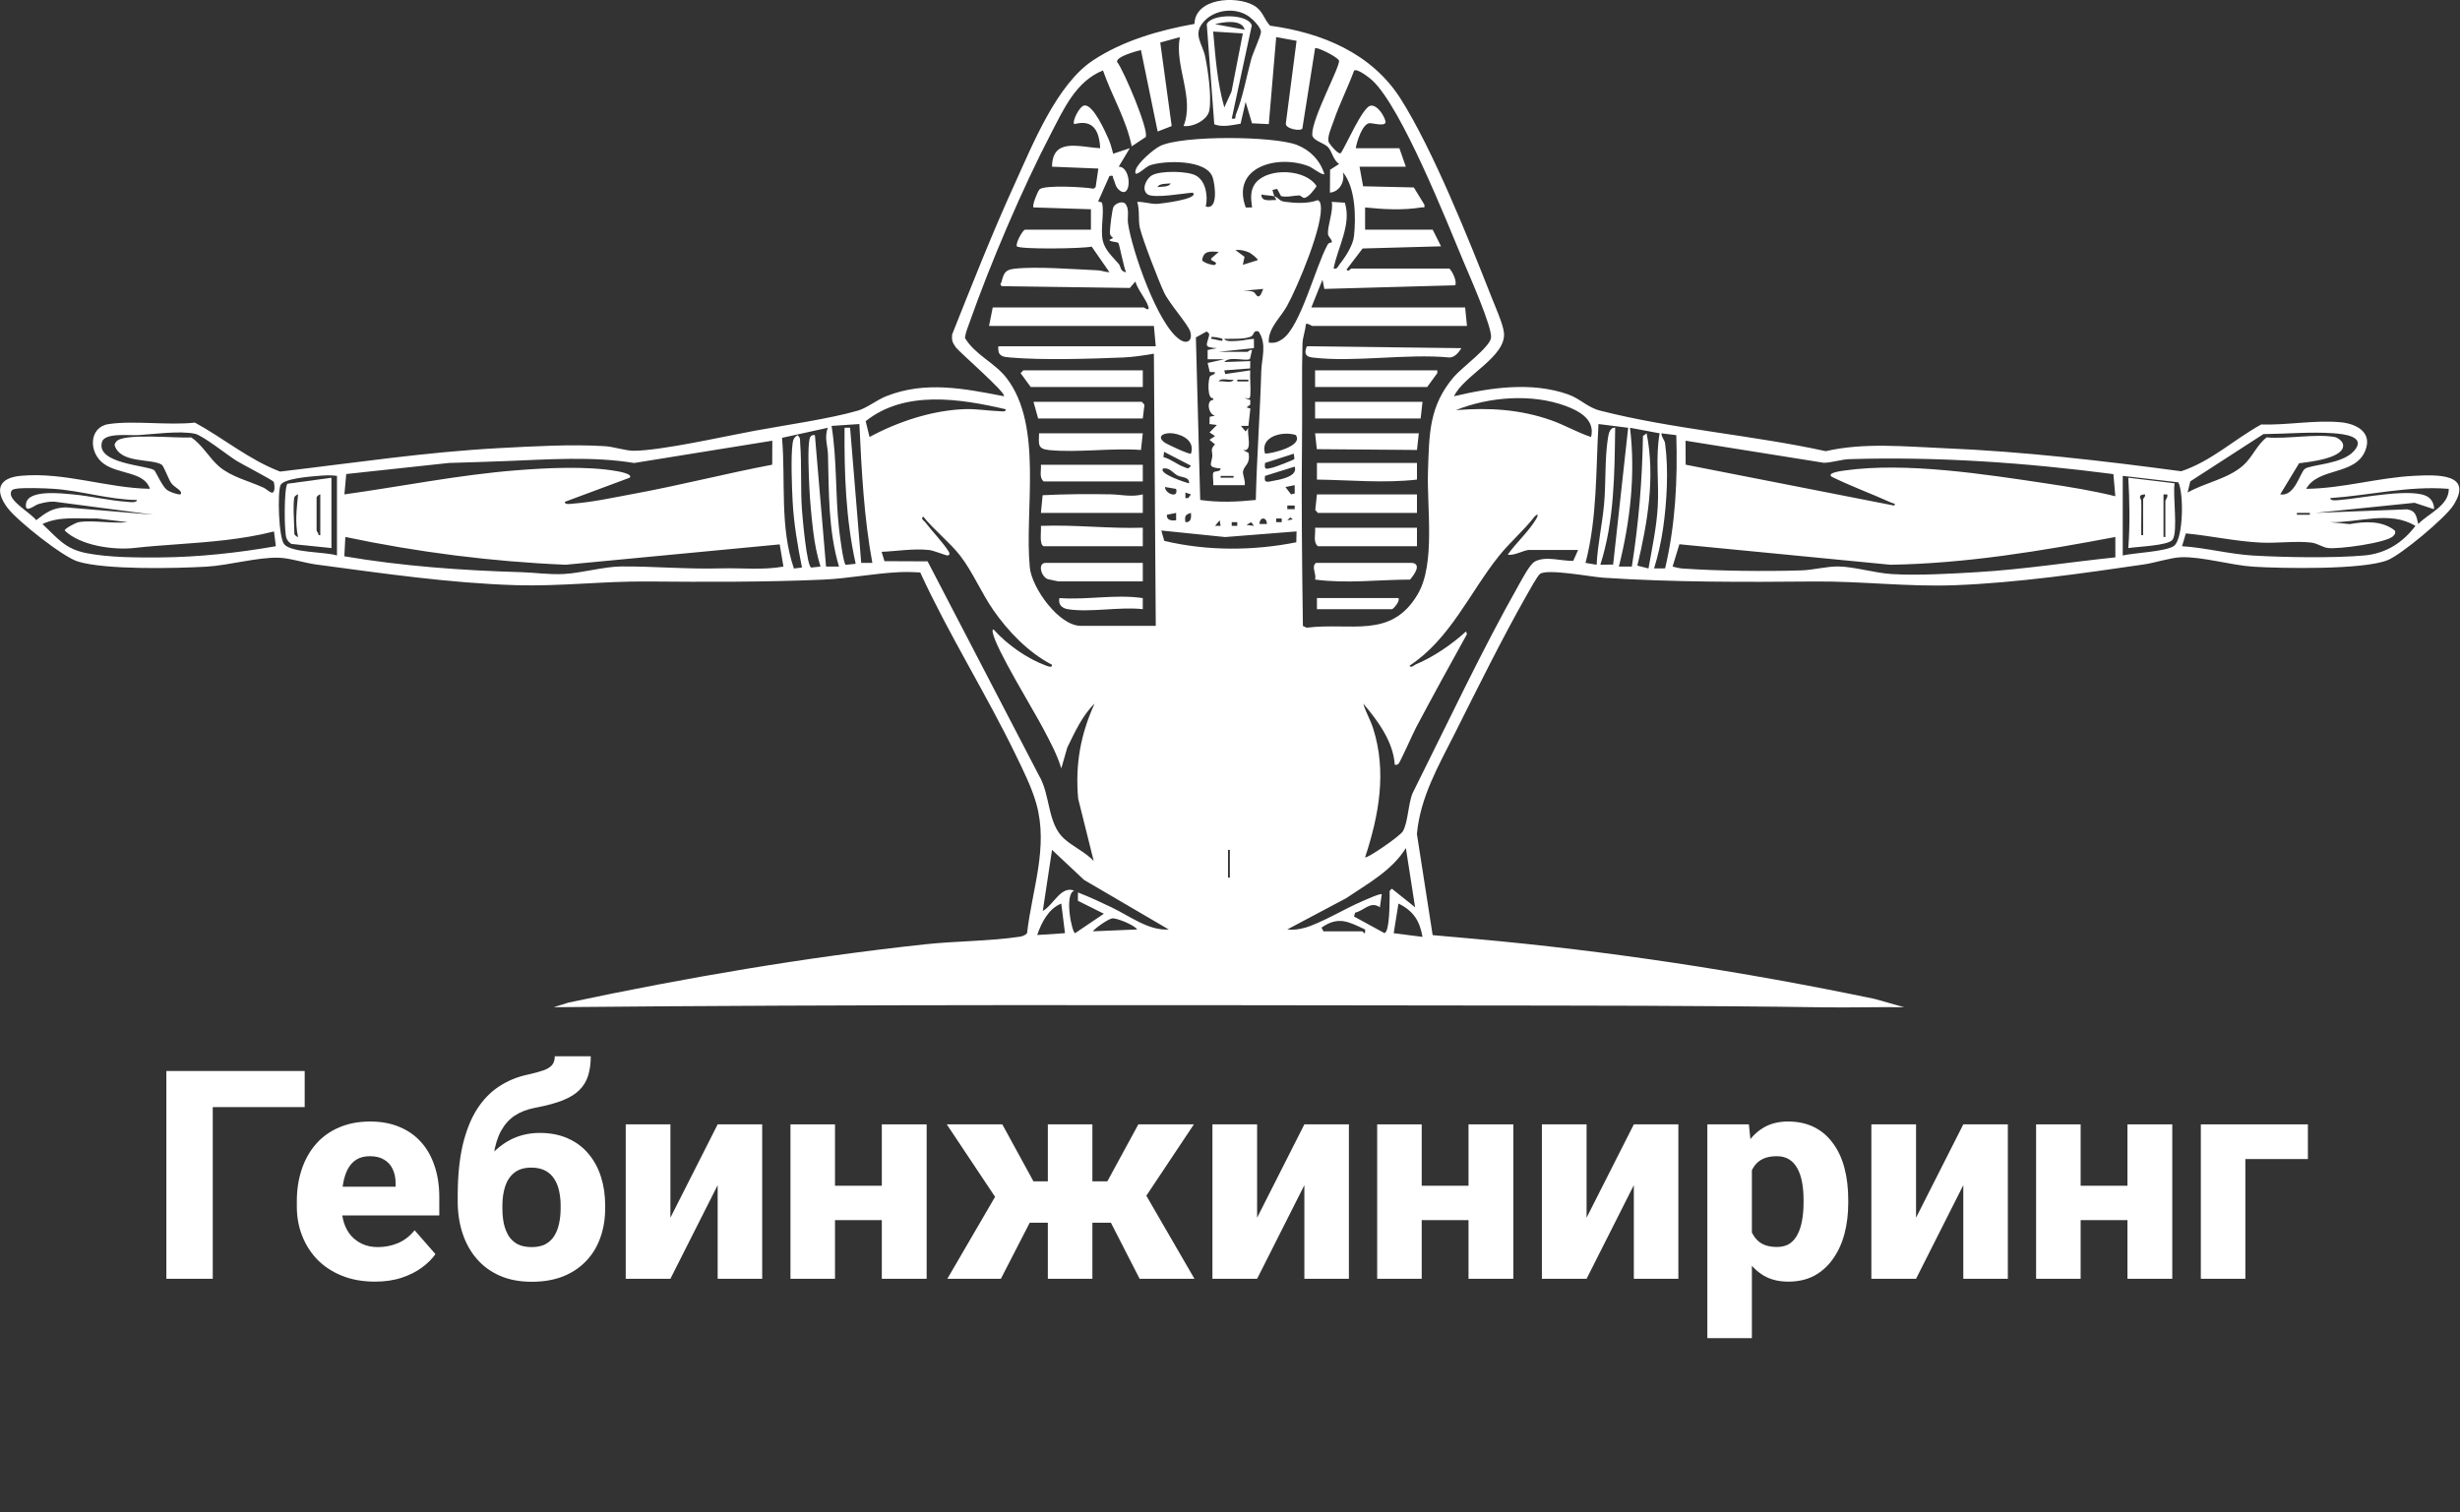 <svg xmlns="http://www.w3.org/2000/svg" width="2654" height="1632" viewBox="0 0 2654 1632" fill="none"><rect x="0" y="0" width="2654" height="1632" fill="#333333" stroke="none"/><g clip-path="url(#clip0_2814_117)"><path d="M1568.68 427.621C1608.22 418.221 1652.27 411.751 1691.67 425.571C1704.84 430.191 1712.41 439.561 1726.12 443.081C1804.33 463.121 1890.58 469.511 1969.73 486.881C2011.25 477.341 2055.12 481.941 2097.22 483.671C2183.04 487.201 2268.11 497.201 2353.19 508.551C2385.38 497.941 2410.37 474.161 2439.51 458.071C2467.86 458.991 2496.62 453.091 2524.96 455.651C2542.19 457.211 2559.88 466.421 2551.77 486.391C2540.75 513.501 2501.31 503.971 2488.02 527.521C2527.11 527.181 2565.87 515.351 2604.85 513.471C2628.98 512.311 2669.03 510.581 2646.77 545.391C2638.13 558.901 2590.88 598.421 2575.96 604.471C2549.78 615.081 2462.1 613.471 2430.98 611.541C2407.2 610.061 2375.81 600.551 2353.11 601.341C2341.9 601.731 2325.16 607.331 2312.82 609.131C2246.7 618.781 2176.11 628.941 2109.38 631.521C2058.13 633.501 2008.04 627.051 1957.49 627.521C1882.06 628.221 1804.69 628.411 1729.59 623.421C1716.47 622.551 1669.57 613.491 1661.48 619.311C1658.72 621.291 1650.04 637.071 1647.59 641.381C1620.81 688.481 1594.12 742.521 1569.65 791.231C1552.12 826.111 1532.22 860.191 1528.65 900.071L1545.63 1009.13L1589.66 1013.06C1735.2 1026.06 1879.54 1048.15 2022.38 1077.96L2054.33 1086.95C2025.37 1086.58 1996.3 1087.48 1967.32 1087.05C1837.03 1085.13 1705.81 1085.19 1575.78 1085.06C1249.68 1084.74 923.21 1083.77 597.41 1086.94L613.36 1081.93C740.41 1054.96 868.81 1033 998.13 1019.04C1030.96 1015.5 1067.9 1015.68 1099.91 1010.9C1102.94 1010.45 1105.97 1009.43 1108.05 1007.05C1113.45 959.791 1131.33 914.501 1118.02 867.191C1113.14 849.841 1103.96 831.451 1096.09 815.191C1063.79 748.451 1023.81 685.171 992.8 617.761C985.34 617.261 977.65 617.111 970.16 617.451C942.99 618.711 915.5 624.301 888.28 625.501C826.11 628.251 760.59 628.041 698.24 627.511C650.62 627.111 604.18 632.971 556.36 631.491C484.52 629.271 412 618.641 340.89 609.141C328.37 607.471 312.46 602.151 300.62 601.851C277.24 601.261 247.13 610.121 222.77 611.511C189.08 613.431 114.57 615.101 84.19 606.031C67.9 601.171 18.69 562.081 8.19 548.151C-6.11 529.171 -1.79 515.621 22.76 513.441C69.79 509.271 115.19 526.701 161.73 527.501C155.71 508.711 127.77 512.051 111.91 500.411C95.13 488.091 96.07 461.001 116.89 457.701C143.33 453.521 182.25 459.301 210.26 456.041C241.17 472.851 268.88 496.301 302.21 508.911C380.8 499.691 459.36 487.791 538.49 483.581C574.41 481.671 616.75 479.221 652.47 481.481C662.29 482.101 674.64 486.431 683.62 486.421C713.18 486.371 781.13 470.951 813.64 464.951C846.06 458.971 895.79 451.831 925.67 443.081C935.46 440.211 945.59 431.771 956.12 427.571C998.19 410.821 1040.21 419.321 1083.07 427.601C1086.66 424.761 1034.51 379.581 1031.11 374.681C1027.61 369.641 1026.58 367.361 1027.21 360.931C1048.9 306.531 1070.39 251.771 1094.71 198.511C1114.18 155.871 1139.95 91.171 1179.17 65.171C1211.25 43.911 1250.99 32.461 1288.67 25.791C1289.38 -1.989 1333.02 -4.959 1352.28 5.641C1362.47 11.241 1363.1 19.921 1370.19 27.701C1426.29 35.341 1479.91 57.511 1511.09 106.611C1545.72 161.141 1584.71 258.551 1609.03 320.381C1612.89 330.211 1621.49 349.341 1622.54 358.901C1625.4 385.031 1578.99 405.161 1568.71 427.601L1568.68 427.621ZM1374.82 211.861C1380.08 213.461 1379.53 216.811 1385.91 217.701C1397.04 219.261 1411.15 220.021 1421.65 215.951C1423.9 217.011 1424.35 218.581 1424.77 220.851C1428.62 241.821 1399.72 309.951 1388.42 330.351C1381.44 342.951 1367.81 354.341 1368.83 369.701C1375.15 370.481 1378.83 369.251 1383.82 365.711C1403.28 351.911 1419.01 288.411 1432.16 264.271C1433.77 261.311 1436.51 261.901 1436.65 261.681C1438.05 259.391 1433.1 255.851 1432.78 252.761C1431.87 244.051 1438.81 227.831 1436.77 217.841L1450.9 218.721C1458.36 242.481 1443.22 266.501 1438.79 289.761C1442.95 290.691 1443.33 287.571 1445.22 285.221C1451.49 277.351 1459.69 264.851 1460.77 254.821C1462.98 234.341 1462.46 202.261 1448.79 185.891C1451.22 196.091 1445.17 207.021 1434.79 207.871L1434.97 183.191L1444.76 176.921C1438.22 172.801 1437.26 163.621 1432.84 158.861C1428.31 153.981 1415.77 151.881 1415.71 145.011C1415.56 126.931 1446.3 71.211 1444.57 65.331C1442.47 60.981 1420.44 50.331 1418.81 52.021L1405.04 138.781C1402.94 141.901 1386.96 139.071 1387.21 133.431L1398.82 44.041L1376.84 40.051L1368.85 133.951L1350.74 133.061L1343.86 109.951L1338.41 133.531C1329.13 134.911 1319.22 137.631 1310.05 134.171L1301.93 26.091C1307.18 14.451 1346.78 14.581 1350.51 27.511L1328.88 127.951C1334.54 128.971 1332.16 126.591 1333.37 123.571C1341.07 104.371 1344.46 83.931 1349.85 64.031C1351.82 56.761 1359.95 39.581 1360.39 34.721C1360.83 29.861 1351.59 20.841 1347.84 18.091C1333.36 7.471 1310.88 10.021 1298.91 23.101C1286.15 37.041 1297.39 46.901 1300.33 61.591C1303.46 77.191 1307.2 103.551 1304.76 118.851C1303.08 129.411 1287.07 137.431 1276.91 135.941C1289.08 105.651 1266.81 70.861 1272.9 40.071L1251.75 45.911L1264.09 136.021L1248.95 141.941L1230.92 54.031C1226.2 55.161 1204.25 60.951 1205.15 66.701C1212.62 76.361 1239.82 140.811 1236.05 147.911L1220.95 157.911C1215.32 129.321 1199.47 103.451 1189.98 76.031C1160.77 87.701 1147.61 117.681 1133.96 143.901C1102.81 203.711 1068.53 284.091 1046.09 347.761C1044.15 353.281 1041.71 358.761 1041.03 364.661C1051.97 383.051 1073.05 391.251 1085.86 407.841C1125.87 459.631 1104.94 551.071 1111.03 612.441C1113.24 634.701 1142.56 675.391 1165.97 675.391H1246.91L1244.89 381.691C1234.97 383.421 1221.94 385.371 1212.02 385.771C1176.53 387.191 1124.49 388.851 1089.93 385.781C1083.07 385.171 1077.27 384.901 1076.98 376.731C1076.83 372.491 1076.98 374.141 1079.97 373.691H1246.89L1244.91 351.731H1067.04L1071.04 331.751H1233.92C1234.25 331.751 1240.77 336.841 1238.89 330.791C1236.38 322.731 1227.31 312.491 1224.9 303.781L1218.93 310.761L1080.96 308.831C1077.99 306.611 1079.9 306.371 1080.46 304.281C1083 294.821 1084.26 291.221 1094.22 290.031C1117.32 287.271 1159.23 290.611 1184.04 291.691C1188.63 291.891 1192.46 293.711 1196.94 293.761L1177.78 266.131C1167.95 268.381 1100.05 269.291 1097.01 265.791C1095.57 261.991 1103.62 247.821 1106.01 247.821H1176.96V225.831L1115 223.831C1113.16 221.961 1119.53 206.281 1121.5 204.371C1126.64 199.401 1170.32 201.751 1179.81 203.651L1182.03 201.961L1184.97 181.901L1134.99 179.891C1135.34 147.861 1164.95 158.891 1186.95 159.911C1185.96 141.101 1179.46 128.511 1158.98 133.941C1156.3 131.261 1164.67 114.181 1170.01 113.821C1179.57 112.841 1192.32 141.891 1195.92 149.961C1198.14 154.941 1199.52 160.651 1200.98 165.891L1218.92 159.921L1206.95 179.851C1221.51 180.141 1220.93 217.081 1207.05 204.741C1203.15 201.271 1203.06 196.561 1201.12 192.711C1200.05 190.581 1202.15 188.961 1196.97 189.891L1184.95 216.881C1184.33 218.441 1188.44 217.181 1188.97 219.151C1191.63 229.111 1186.92 247.611 1189.81 259.961C1192.2 270.151 1200.73 277.471 1206.99 284.831C1209.4 287.651 1208.34 293.051 1214.91 293.791C1212.47 289.211 1207.64 263.431 1206.57 262.201C1205.43 260.891 1196.55 260.901 1196.92 258.831L1200.94 256.841C1199.11 255.291 1197.47 253.961 1197.42 251.301C1197.34 247.151 1199.7 226.371 1201.33 223.251C1203.27 219.551 1210.87 216.481 1213.93 219.771C1218.84 225.061 1216.04 234.461 1216.95 240.821C1221.05 269.591 1249 350.891 1273.01 366.591C1281.59 372.201 1286.9 366.671 1284.05 357.631C1281.67 350.071 1261.59 327.641 1255.93 315.731C1250.14 303.561 1232.53 258.031 1229.78 245.981C1227.75 237.081 1229.82 227.061 1226.94 217.881C1234.23 217.621 1240.48 220.141 1247.94 220.011C1251.08 219.961 1294.44 214.911 1286.88 207.891C1277.34 208.521 1244.75 214.431 1238.08 209.721C1230.93 204.671 1236.61 192.551 1243.07 189.041C1252.21 184.081 1281.09 184.381 1290.3 189.491C1301.02 195.441 1303.4 211.801 1300.85 222.831C1314.47 227.151 1310.99 199.601 1308.32 191.461C1301.82 171.681 1256.14 173.031 1240.47 178.441C1235.67 180.101 1222.13 194.341 1225.3 183.261C1227.43 175.831 1244.36 161.101 1251.57 157.561C1275.39 145.881 1374.37 146.671 1399.3 156.441C1413.52 162.011 1424.26 173.021 1428.79 187.881C1427.02 189.611 1415.47 180.781 1412.21 179.501C1379 166.411 1327.65 179.691 1344.01 223.961L1350.84 223.851C1349.45 214.241 1348.37 204.361 1355.45 196.481C1369.43 180.901 1408.63 182.381 1420.41 200.861C1418.15 204.641 1411.67 212.921 1407.43 213.521C1405.21 213.831 1403.28 210.841 1401.87 210.871C1395.55 210.991 1388.73 213.181 1382.07 211.631L1377.84 203.851L1372.82 204.911C1373.32 207.231 1374.07 209.671 1374.84 211.881C1371.45 210.851 1364.79 210.921 1360.86 209.891C1360.8 218.581 1371.23 215.531 1376.84 215.851C1376.73 214.291 1375.48 213.711 1374.84 211.871L1374.82 211.861ZM1342.82 32.051C1339.85 20.351 1319.64 23.661 1310.88 26.081L1342.82 32.051ZM1340.85 36.061L1308.85 34.041C1311.29 61.511 1313.25 89.421 1320.88 115.951L1328.64 98.771L1340.85 36.061ZM1462.75 159.921H1509.72L1516.71 179.901H1466.75L1470.61 201.021L1525.32 202.271L1536.72 220.871C1537.21 225.151 1536.34 223.401 1533.7 223.821C1513.49 227.081 1492.95 225.931 1472.75 223.871V247.841H1545.69L1554.69 265.801L1470.08 268.151L1452.77 290.811C1454.25 294.071 1457.43 289.801 1457.76 289.801H1563.68C1567.12 292.971 1572.35 304.481 1569.83 307.881L1428.76 311.781L1426.8 301.801L1414.78 331.751H1580.66L1582.66 351.731H1415.78C1414.74 351.731 1411.46 348.591 1408.79 349.731C1408.46 356.501 1405.38 364.121 1405.2 370.721C1404.27 404.551 1405.12 440.451 1404.7 474.521C1403.88 541.431 1404.76 608.781 1405.65 675.521L1409.77 677.391C1457.56 671.351 1500.82 690.011 1529.53 641.261C1548.88 608.391 1539.25 547.911 1540.6 508.471C1541.97 468.521 1541.5 438.291 1568.61 406.611C1576.97 396.831 1607.31 374.721 1608.63 364.561C1610.1 353.261 1584.98 296.741 1579 282.441C1560.24 237.531 1512.25 116.611 1480.76 86.951C1477.83 84.191 1464.46 73.601 1460.9 76.151C1454.15 94.531 1444.99 112.351 1438.71 130.911C1436.68 136.911 1431.22 148.511 1433.72 153.861C1434.28 155.071 1444.22 168.011 1446.8 164.971C1452.4 156.331 1469.69 116.711 1478.11 114.221C1485.48 112.031 1493.64 125.261 1494.74 130.921C1495.98 137.291 1481.06 132.691 1477.59 132.921C1470.04 133.421 1463.72 152.701 1462.72 159.921H1462.75ZM1262.89 197.901C1259.37 198.391 1250.25 197.721 1248.92 201.861C1252.44 201.371 1261.56 202.041 1262.89 197.901ZM1348.05 272.631C1343.02 270.501 1338.4 269.231 1332.86 269.831L1342.66 277.121L1340.85 285.781L1356.82 280.771C1357.39 278.901 1348.6 272.871 1348.05 272.641V272.631ZM1314.85 271.821C1306.18 271.351 1298.47 270.001 1296.95 280.651C1297.61 283.531 1309.59 286.841 1310.85 285.771C1315.15 282.121 1304.78 282.171 1306.88 278.821L1314.85 271.821ZM1362.82 311.771L1340.86 313.741C1344.76 313.691 1348.74 313.631 1352.45 315.101C1355.13 316.161 1357.48 327.161 1362.83 311.771H1362.82ZM1314.86 379.691H1345.84C1346.43 379.691 1348.62 376.911 1350.82 377.701L1348.53 387.391C1343.87 390.291 1326.26 383.861 1320.87 390.691L1348.85 389.691L1348.75 397.561L1320.85 399.681L1321.82 403.631L1348.83 399.671C1348.28 408.511 1349.59 418.001 1348.92 426.761C1348.52 431.941 1345.63 429.251 1342.85 429.671L1348.85 431.651L1348.89 436.661L1344.86 439.611L1348.99 440.881L1346.86 459.631H1338.84L1343.88 465.631L1346.82 461.621C1344.84 468.121 1352.24 488.221 1340.86 485.601L1346.98 488.671C1349.27 500.871 1342.53 501.811 1341.05 508.531C1340.34 511.761 1344 519.471 1342.85 523.551H1308.87C1309.54 520.051 1307.66 512.221 1309.14 509.851C1310.21 508.141 1317.22 509.301 1316.85 505.591C1302.39 504.161 1306.68 501.661 1307.88 492.671C1308.47 488.301 1305.06 484.701 1310.87 479.611L1304.87 474.601L1310.89 470.601L1304.91 466.621L1312.89 458.611L1304.86 457.601L1305.08 449.801L1310.9 448.611C1303.63 447.331 1301 431.761 1308.86 431.601V429.661C1302.21 431.201 1303.26 409.441 1305.44 406.181C1306.54 404.541 1310.83 404.601 1310.87 401.681L1305.16 401.431L1302.88 391.691L1320.86 387.691H1302.87V377.671L1312.86 375.701C1298.75 374.881 1301.61 372.901 1304 363.791C1304.95 360.171 1304.87 360.121 1301.83 357.691L1290.2 364.141L1294.86 539.521C1315.13 542.441 1334.56 541.601 1354.84 539.521C1355.91 493.151 1359.39 447.051 1360.74 400.571C1361.15 386.421 1367.06 371.341 1357.82 357.671C1351.75 355.901 1353.23 361.741 1349.49 363.281C1341.93 366.411 1329.08 365.381 1320.86 365.711C1322.28 369.271 1332.63 367.921 1335.94 367.781C1341.88 367.531 1347 365.801 1352.82 365.681L1352.84 375.681L1314.86 379.671V379.691ZM1318.84 365.731C1317.9 364.861 1308.31 363.051 1306.87 363.731V365.681C1310.94 365.841 1314.76 367.771 1318.84 367.681C1318.74 367.041 1319.11 365.981 1318.84 365.731ZM1330.84 409.681C1326.89 410.781 1316.64 407.111 1314.87 411.641C1318.82 410.541 1329.07 414.211 1330.84 409.681ZM1346.83 409.681H1334.86V411.641H1346.83V409.681ZM1716.56 471.581C1721.13 452.891 1704 443.581 1689.14 438.081C1652.62 424.561 1606.39 428.161 1570.69 442.631C1606.31 439.691 1639.81 441.671 1673.64 453.571C1688.27 458.721 1701.8 466.791 1716.56 471.581ZM1085.02 441.651C1035.77 430.211 976.32 420.691 933.94 454.511L938.12 471.581C968.64 455.091 1005.07 442.981 1039.99 441.551C1053.55 441.001 1065.23 443.301 1077.97 443.721C1080.19 443.791 1085.56 444.981 1085.03 441.651H1085.02ZM927.15 457.601L897.16 459.621C903.04 496.221 901.11 533.521 905.18 570.471C905.81 576.201 909.9 608.951 912.48 609.531L923.17 608.421C912.46 560.431 910.76 510.781 911.16 461.591H917.14L929.13 607.461L941.13 607.431C932.03 558.071 929.53 507.701 927.15 457.601ZM1756.55 461.631L1724.55 457.601C1721.65 507.561 1723.24 558.891 1710.57 607.431L1722.54 609.451C1723.62 587.661 1728.53 566.181 1730.54 544.511C1732.7 521.271 1731.17 495.421 1734.73 472.771C1735.4 468.481 1736.77 460.921 1742.54 461.611C1741.9 511.071 1741.68 562.031 1726.56 609.431L1740.35 609.251L1756.55 461.631ZM893.16 461.621L843.72 472.491C847.7 519.361 841.06 568.491 856.53 613.531L865.22 612.421C860.51 588.991 856.32 564.541 855.12 540.601C854.31 524.541 853.1 493.451 855.1 478.481C855.69 474.101 856.63 472.251 860.2 469.631C863.85 472.031 863.02 474.921 863.29 478.491C865.03 501.561 863.54 527.281 865.22 550.481C865.86 559.311 870.29 609.841 875.09 612.491L885.19 611.411C881.52 599.491 878.96 586.591 877.45 574.211C875.57 558.771 873.75 540.021 873.11 524.601C872.61 512.501 871.28 485.151 873.21 474.581C873.83 471.161 875.33 468.971 879.17 469.581L891.2 611.411H905.16C893.5 572.031 894.33 531.081 893.26 490.471C893.01 480.801 889 472.191 893.17 461.591L893.16 461.621ZM1790.53 467.611L1758.54 461.621C1764.68 511.491 1758.74 562.781 1746.55 611.431H1760.51C1767.93 564.771 1771.75 517.871 1772.52 470.551L1776.49 467.601C1785.9 515.121 1777.49 563.941 1766.48 610.391L1778.5 613.451C1782.39 591.431 1787.23 568.921 1788.49 546.491C1789.95 520.351 1785.87 493.331 1790.52 467.611H1790.53ZM295.18 519.951C294.03 517.951 260.58 500.691 255.02 497.181C245.35 491.101 218.52 469.761 210.21 468.051C193.63 464.631 165.91 468.521 148.69 469.571C139.92 470.111 112.94 466.631 110 477.001C103.33 500.581 158.69 502.091 166.41 507.381C167.63 508.221 174.88 524.451 179.8 528.421C182.69 530.751 191.07 533.771 194.65 533.561C197.85 529.531 188.78 526.761 184.82 521.401C181.72 517.211 176.77 502.871 174.37 501.391C163.34 494.571 130.07 500.571 123.66 480.581C123.6 478.831 124.54 477.691 125.56 476.421C133.16 466.991 191.96 473.261 206.26 472.001C218.49 480.081 225.84 494.541 236.6 503.601C249.89 514.781 268.34 518.991 284.03 526.111C287.02 527.471 290.48 530.821 292.64 531.501C297.46 533.021 296.2 521.731 295.18 519.941V519.951ZM1284.87 489.571C1289.15 476.441 1277.19 469.411 1265.76 467.701C1257.16 466.411 1246.72 470.161 1256.16 477.331C1258.91 479.421 1283.69 490.921 1284.87 489.561V489.571ZM1364.83 489.581C1372.37 489.491 1406.56 481.331 1397.94 469.451C1384.07 464.951 1359.02 470.771 1364.83 489.581ZM1808.49 469.611L1792.53 467.611C1792.3 471.931 1795.82 474.261 1796.42 478.681C1800.27 507.071 1798.31 541.831 1794.23 570.201C1792.12 584.851 1788.86 599.321 1784.53 613.431L1796.43 613.351C1807.54 566.251 1809.99 517.981 1808.49 469.611ZM2539.36 486.981C2553.92 470.961 2528.69 468.341 2517.07 467.521C2493.03 465.811 2466.16 468.241 2441.9 468.461L2363.02 519.471L2360.12 531.531C2379.05 520.731 2403.18 517.031 2419.91 502.411C2429.89 493.691 2434.78 480.121 2445.45 472.001C2466.9 474.021 2498.8 467.831 2518.93 471.641C2522.15 472.251 2526.92 475.961 2527.68 479.011C2531.57 494.511 2489.93 498.691 2480.39 499.941L2460.03 533.511C2475.69 536.241 2481.24 510.401 2486.52 506.061C2492.33 501.281 2526.33 501.291 2539.35 486.971L2539.36 486.981ZM833.21 475.581L684.21 499.631C638.83 492.221 591.97 495.801 546.4 497.551C525.76 498.341 505.13 499.001 484.49 499.591L373.55 511.551L371.57 533.521C433.01 524.991 494.49 512.531 556.44 507.581C589.42 504.941 633.22 502.721 665.45 508.441C667.49 508.801 683.31 511.501 679.32 515.521L609.39 541.541C609.04 545.091 616.13 543.661 618.34 543.491C639.91 541.841 662.39 536.811 683.69 532.901C733.72 523.711 783.15 510.951 833.11 501.471L833.21 475.581ZM2280.06 511.641C2185.78 499.371 2090.61 492.571 1995.28 495.491C1986.55 495.761 1976.63 499.241 1967.7 499.421L1818.48 475.581L1818.59 501.471L2043.3 545.551C2046.47 543.561 2041.84 543.081 2040.44 542.451C2019.27 532.861 1997.25 524.851 1976.35 514.581C1969.94 510.351 1986.81 508.201 1989.62 507.801C2055.83 498.321 2142.3 511.881 2208.88 521.871C2233.42 525.551 2258.06 529.591 2282.14 535.521L2280.06 511.631V511.641ZM1255.18 493.311C1262.96 495.161 1270.31 501.571 1277.47 504.001C1281.26 505.291 1281.78 506.781 1284.84 502.561L1255.89 487.591L1255.18 493.311ZM1396.52 495.301L1395.83 489.601L1364.82 499.581C1363.73 507.551 1366.04 506.171 1372.92 504.651C1375.88 504.001 1395.85 496.371 1396.53 495.301H1396.52ZM1396.79 503.571L1364.81 513.561C1363.23 522.191 1367.85 519.881 1374.91 518.641C1382.59 517.281 1400.46 513.731 1396.79 503.571ZM1282.86 521.541C1283.43 514.401 1274.58 515.381 1270.35 513.091C1265.29 510.351 1261.92 504.381 1254.91 505.571C1248.92 510.891 1280.02 521.191 1282.86 521.541ZM363.55 513.551C356.64 512.491 349.57 513.031 342.61 513.611C333.93 514.341 305.77 516.491 302.64 523.581C299.25 531.251 300.53 580.281 306.66 587.391C314.71 596.721 350.82 595.311 363.55 599.451V513.541V513.551ZM1330.84 513.571H1316.87V515.531H1330.84V513.571ZM2290.15 513.551V599.461C2301.46 596.671 2337.76 595.251 2345.6 588.961C2355.51 581.001 2356.2 532.851 2350.14 520.521L2290.16 513.551H2290.15ZM1396.79 523.551L1386.81 525.561L1392.84 533.491L1396.81 532.521L1396.79 523.551ZM1268.85 527.621L1256.91 525.551C1256.69 532.651 1271.89 538.601 1268.85 527.621ZM147.7 539.541C117.22 539.211 87.22 529.351 56.86 527.451C47.7 526.881 24.85 526.061 16.81 527.541C13.61 528.131 11.85 529.011 11.66 532.571C10.96 541.291 33.7 554.101 39.06 561.361C49.51 553.171 56.72 547.981 70.77 547.521L165.68 555.481L58.79 541.381C52.77 541.061 46.98 542.371 41.29 544.031C37.29 545.201 25.94 555.211 28.21 542.961C30.97 528.081 67.06 532.481 78.73 533.541C97.96 535.281 117.4 540.151 136.72 541.501C139.11 541.671 147.66 543.171 147.68 539.541H147.7ZM2641.9 527.541C2598.54 524.051 2556.84 534.541 2514 537.541C2514.02 541.171 2522.57 539.661 2524.96 539.501C2545.93 538.041 2604.5 525.531 2619.88 536.561C2623.81 539.381 2626.37 544.631 2625.9 549.501L2604.96 542.591L2498.01 553.491L2596.8 549.641C2606.6 551.181 2606.97 557.281 2608.91 565.491C2620.06 553.961 2642.04 545.761 2641.9 527.551V527.541ZM1284.88 533.551L1278.91 531.531V537.511H1281.86L1284.89 533.551H1284.88ZM1396.79 545.531H1388.82V549.501H1396.79V545.531ZM1268.88 561.491V553.511L1258.9 555.521C1258.41 561.741 1264.08 562.001 1268.88 561.491ZM1278.9 563.491C1285.05 564.041 1285.36 558.461 1284.87 553.511C1278.58 555.471 1278.02 556.711 1278.9 563.491ZM1396.79 553.521L1388.82 561.491L1394.83 560.501L1390.82 557.521L1396.79 553.511V553.521ZM2492 553.531H2478.03V555.491H2492V553.531ZM1702.58 593.471H1649.62C1644.37 593.471 1632.92 600.231 1626.65 598.481C1635.96 585.451 1649.54 573.371 1657.64 559.531C1659.54 556.291 1659.63 553.371 1655.59 557.481C1643.7 572.821 1628.78 585.341 1616.7 600.521C1585.37 639.891 1564.45 689.641 1520.72 718.351C1522.28 721.351 1525.54 717.781 1527.37 717.011C1546.84 708.801 1566.05 695.631 1581.68 681.391L1582.64 684.341C1564.09 717.811 1545.6 751.431 1527.67 785.231C1524.57 791.081 1510.56 822.671 1508.76 824.271C1507.32 825.541 1506.52 825.441 1504.74 825.231C1503.2 800.431 1486.46 777.681 1470.77 759.311C1473.36 768.391 1478.42 776.701 1481.32 785.711C1496.34 832.451 1487.74 879.671 1472.77 925.141C1474.33 927.071 1510.52 902.391 1513.56 897.011C1519.2 887.041 1519.22 866.931 1524.14 855.641C1561.55 780.931 1598.42 702.051 1639.58 629.401C1642.96 623.431 1650.72 608.651 1656.03 605.891C1667.92 599.701 1684.65 605.611 1697.32 605.251L1702.58 593.481V593.471ZM1134.98 717.371C1109.59 704.271 1087.5 681.281 1071.42 658.031C1058.97 640.031 1049.07 616.621 1035.89 599.641C1024.95 585.561 1007.61 571.811 996.08 557.521C992.72 559.651 996.9 561.901 998.11 563.481C1005.6 573.231 1016.72 584.751 1023.06 594.491C1024.78 597.131 1025.07 599.091 1022.02 599.481C1020.99 599.611 1007.4 594.051 1002.05 593.501C985.15 591.771 967.92 594.801 951.11 595.491L954.24 605.581L1000.75 605.781L1120.7 836.501C1133.52 857.841 1129.64 888.441 1148.03 905.081C1157.58 913.721 1170.9 919.521 1179.95 929.111L1163.21 861.931C1159.85 825.311 1165.74 792.461 1180.92 759.291C1167.74 771.951 1159.46 790.381 1151.44 806.721L1144.99 829.201C1140.64 814.571 1133.08 800.751 1126.02 787.221C1115.22 766.491 1073.86 699.551 1071 682.381C1070.81 681.221 1070.48 679.091 1072.01 679.381C1086.65 695.721 1108.19 710.861 1128.91 718.411C1130.79 719.091 1135.42 721.041 1134.96 717.361L1134.98 717.371ZM84.75 563.501C100.08 560.951 121.63 565.381 137.71 563.501L104.71 559.521C84.6 559.991 64.56 556.681 45.78 565.521C62.29 580.841 69.85 592.311 93.29 596.921C117.44 601.671 148.14 601.751 172.59 601.561C214.67 601.221 256.28 596.631 297.61 589.461L295.59 573.501C261.02 582.381 224.44 584.971 188.76 587.561C173.2 588.691 159.68 589.681 144.6 591.361C122.24 593.851 86.29 588.721 69.8 572.491C69.8 570.201 82.33 563.901 84.75 563.501ZM1366.81 565.491C1366.81 557.641 1358.88 557.541 1358.84 565.491H1366.81ZM1382.8 559.511H1376.82V563.481H1382.8V559.511ZM2605.92 567.521C2578.03 550.621 2544.57 564.311 2514 563.521L2535.07 565.591C2551.41 562.591 2570.29 561.681 2583.82 572.671C2584.68 575.541 2583.71 576.551 2581.93 578.471C2575.12 585.861 2521.97 593.041 2511.12 591.331C2505.19 590.401 2500.35 586.271 2493.02 585.461C2476.31 583.611 2456.25 586.401 2438.97 585.551C2411.91 584.211 2385.02 578.201 2358.25 575.621L2354.12 589.441C2379.75 591.101 2405.37 598.031 2430.98 599.531C2464.24 601.481 2518.32 602.401 2550.94 599.411C2574.1 597.291 2592.2 585.701 2605.93 567.501L2605.92 567.521ZM1316.85 567.481L1315.87 561.511L1310.86 567.471H1316.85V567.481ZM1334.84 563.511H1328.86V567.481H1334.84V563.511ZM1352.83 567.471L1349.8 563.501L1344.84 566.501L1352.82 567.471H1352.83ZM1398.8 573.481L1321.77 579.561L1252.88 572.511L1256.11 583.701C1302.36 594.721 1352.16 594.491 1398.53 585.201L1398.8 573.481ZM841.19 587.481L610.35 609.431C530.52 606.101 450.68 595.961 372.57 579.451L371.5 600.321C434.59 611.051 498.43 615.591 562.39 617.461C577.58 617.901 592.23 620.291 608.36 619.421C628.14 618.341 651.44 611.411 670.3 611.291C706.41 611.071 740.24 614.391 778.17 613.361C800.49 612.761 823.24 615.401 845.21 611.431L841.2 587.481H841.19ZM2282.15 579.491C2202.3 594.601 2120.87 608.181 2039.36 609.431L1811.81 587.331L1804.5 611.421C1808.18 612.331 1811.53 613.281 1815.41 613.541C1854.28 616.221 1904.43 616.721 1943.51 615.531C1956.13 615.151 1970.97 611.091 1983.41 611.301C2000.92 611.591 2022.68 618.431 2041.26 619.521C2069.88 621.201 2104.37 619.131 2133.26 617.421C2183.14 614.471 2232.57 606.641 2282.18 601.461L2282.16 579.481L2282.15 579.491ZM1526.69 979.071L1516.74 915.151C1501.87 939.501 1475.2 953.761 1452.1 969.421L1388.81 1003.02C1395.72 1003.67 1401.24 1003.02 1407.89 1001.15C1424.98 996.351 1451.42 980.341 1469.38 972.721C1472.44 971.421 1489.32 963.651 1490.71 965.101L1488.71 979.071C1478.33 972.101 1472.41 982.351 1461.97 984.941L1460.76 989.031L1493.58 1006.94C1499.55 1005.69 1499.07 972.081 1499.27 965.541C1499.36 962.621 1498.16 961.361 1501.75 959.121L1526.68 979.091L1526.69 979.071ZM1260.9 1003.02L1169.52 949.541L1135.01 917.141L1125.01 983.071C1136.52 976.811 1144.45 955.511 1158.96 961.121C1147.93 964.921 1156.36 1006.79 1159.95 1007L1190.93 986.061L1162.89 972.071L1162.97 963.091C1175.28 967.851 1187.74 973.651 1199.64 979.371C1219.09 988.711 1239.22 1004.5 1260.88 1003.04L1260.9 1003.02ZM1326.85 947.101V917.131H1324.85V947.101H1326.85ZM1144.97 975.081C1131.15 980.661 1123.62 995.551 1119 1009.01L1148.97 1007.02L1144.97 975.081ZM1534.69 1011.03C1531.74 993.701 1524.73 982.841 1508.74 975.081L1503.62 1007.08L1534.69 1011.03ZM1226.92 1003.02C1223.61 998.191 1204.97 990.561 1200.03 991.071C1196.05 991.481 1182.08 1001.07 1178.96 1005.02L1226.92 1003.02ZM1427.78 1005.04H1469.75C1470.21 1005.04 1472.42 1008.84 1472.76 1006.02L1472.74 1003.07C1455 994.721 1443.95 988.271 1425.75 1001.03L1427.78 1005.04Z" fill="white"></path><path d="M1550.69 399.672L1550.66 402.632L1539.7 417.652H1418.79V399.672H1550.69Z" fill="white"></path><path d="M1528.71 569.492V589.472H1421.79C1416.31 584.722 1419.53 576.072 1418.79 569.492H1528.71Z" fill="white"></path><path d="M1528.71 533.531V553.511H1421.78L1419 550.361L1420.78 533.531H1528.71Z" fill="white"></path><path d="M1534.7 433.633L1532.7 451.613H1418.79V433.633H1534.7Z" fill="white"></path><path d="M1528.71 499.562V517.552C1492.66 521.642 1456.77 518.012 1420.78 517.552V499.562H1528.71Z" fill="white"></path><path d="M1523.71 607.449C1534.22 609.059 1525.03 620.969 1521.3 625.469C1487.08 625.559 1452.88 629.999 1418.78 625.449C1420.57 619.119 1414.26 611.559 1419.79 607.459H1523.71V607.449Z" fill="white"></path><path d="M1530.7 467.602L1528.72 485.592L1420.66 484.712L1418.79 467.602H1530.7Z" fill="white"></path><path d="M1576.67 375.71C1573.73 380.23 1569.72 385.68 1563.78 385.78C1517.33 381.34 1460.91 391.33 1415.69 385.78C1407.95 384.83 1406.95 380.75 1409.95 373.66L1576.67 375.71Z" fill="white"></path><path d="M1508.72 645.41C1510.75 648.73 1503.18 657.4 1501.73 657.4H1420.79V645.41H1508.73H1508.72Z" fill="white"></path><path d="M1126 589.469C1120.88 587.889 1123.61 572.319 1122.99 567.479C1159.82 566.069 1196.14 570.649 1232.93 569.479V589.469H1126Z" fill="white"></path><path d="M1232.92 399.672V417.652H1112.01L1101.06 402.652L1104.01 399.672H1232.92Z" fill="white"></path><path d="M1123 553.511L1124.87 534.401C1149.01 533.201 1173.72 533.011 1198.03 533.451C1209.41 533.651 1220.47 536.671 1232.93 533.521V553.511H1123Z" fill="white"></path><path d="M1232.92 607.449V627.429H1141.99C1141.4 627.429 1131.33 625.289 1130.45 624.979C1123.06 622.369 1119.3 607.449 1128 607.449H1232.92Z" fill="white"></path><path d="M1232.92 451.613H1120L1115.01 433.633H1231.92L1234.7 436.793L1232.92 451.613Z" fill="white"></path><path d="M1232.92 467.6L1230.93 485.59C1199.22 483.18 1163.05 488.74 1131.88 485.69C1119.02 484.43 1120.76 479.31 1121 467.59H1232.92V467.6Z" fill="white"></path><path d="M1232.92 501.562V519.542H1126C1120.77 515.292 1123.56 507.582 1123 501.562H1232.92Z" fill="white"></path><path d="M1151.98 657.4C1145.57 656.34 1141.39 652.23 1142.98 645.42C1173.09 647.6 1203.09 641.1 1232.9 645.42L1232.92 657.39C1208.51 654.52 1175.27 661.25 1151.98 657.39V657.4Z" fill="white"></path><path d="M2346.09 521.559C2343.95 534.149 2349.93 573.619 2343.95 582.319C2339.41 588.929 2305.47 589.859 2296.14 591.479C2298.05 565.979 2297.52 541.049 2296.14 515.539L2346.08 521.559H2346.09ZM2310.14 540.519C2310.45 552.819 2309.92 565.199 2310.14 577.479H2312.14V538.519C2312.14 537.999 2314.99 535.849 2314.13 533.539C2305.15 533.859 2310.09 538.379 2310.14 540.519ZM2334.12 533.529V579.479H2336.12V540.519C2336.12 539.519 2339.25 536.269 2338.11 533.539H2334.12V533.529Z" fill="white"></path><path d="M357.559 515.551V591.471L314.969 587.091C312.459 586.361 310.089 583.301 309.109 580.961C306.449 574.621 306.359 526.351 310.069 522.041L357.549 515.551H357.559ZM317.589 536.531C315.759 543.691 317.589 567.091 317.589 576.491C317.589 576.831 320.279 579.631 321.569 579.491C318.059 563.751 320.149 549.171 321.569 533.541C320.309 533.481 317.769 535.861 317.589 536.541V536.531ZM345.559 577.481V533.531C344.259 533.381 341.559 536.181 341.559 536.531V572.491C341.559 573.421 344.029 575.581 343.579 577.471L345.549 577.491L345.559 577.481Z" fill="white"></path><path d="M2489.9 1213.36V1250.79H2422.44V1380H2374.39V1213.36H2489.9Z" fill="white"></path><path d="M2311.87 1279.59V1316.7H2227.93V1279.59H2311.87ZM2244.72 1213.36V1380H2196.67V1213.36H2244.72ZM2343.59 1213.36V1380H2295.23V1213.36H2343.59Z" fill="white"></path><path d="M2067.15 1314.08L2118.13 1213.36H2166.18V1380H2118.13V1278.97L2067.15 1380H2018.95V1213.36H2067.15V1314.08Z" fill="white"></path><path d="M1890.04 1245.4V1444.07H1841.99V1213.37H1886.81L1890.04 1245.4ZM1994 1294.84V1298.07C1994 1310.18 1992.61 1321.43 1989.84 1331.8C1987.07 1342.06 1982.91 1351.05 1977.36 1358.75C1971.92 1366.45 1965.2 1372.45 1957.19 1376.77C1949.18 1380.98 1939.89 1383.08 1929.31 1383.08C1919.25 1383.08 1910.52 1380.98 1903.13 1376.77C1895.84 1372.45 1889.68 1366.5 1884.65 1358.9C1879.72 1351.2 1875.72 1342.42 1872.64 1332.57C1869.66 1322.61 1867.35 1311.98 1865.71 1300.69V1294.37C1867.35 1282.36 1869.71 1271.22 1872.79 1260.95C1875.87 1250.69 1879.88 1241.81 1884.8 1234.31C1889.73 1226.71 1895.84 1220.81 1903.13 1216.6C1910.42 1212.39 1919.1 1210.29 1929.16 1210.29C1939.63 1210.29 1948.92 1212.29 1957.03 1216.29C1965.14 1220.3 1971.92 1226.05 1977.36 1233.54C1982.91 1240.93 1987.07 1249.81 1989.84 1260.18C1992.61 1270.55 1994 1282.1 1994 1294.84ZM1945.79 1298.07V1294.84C1945.79 1288.06 1945.28 1281.85 1944.25 1276.2C1943.22 1270.45 1941.58 1265.47 1939.32 1261.26C1937.06 1256.95 1934.09 1253.61 1930.39 1251.25C1926.69 1248.89 1922.18 1247.71 1916.84 1247.71C1911.09 1247.71 1906.21 1248.63 1902.21 1250.48C1898.2 1252.33 1894.97 1255.05 1892.5 1258.64C1890.04 1262.13 1888.24 1266.45 1887.11 1271.58C1886.09 1276.71 1885.52 1282.57 1885.42 1289.14V1306.08C1885.52 1313.78 1886.6 1320.66 1888.65 1326.71C1890.81 1332.67 1894.15 1337.34 1898.66 1340.73C1903.29 1344.01 1909.45 1345.66 1917.15 1345.66C1922.59 1345.66 1927.1 1344.48 1930.7 1342.12C1934.39 1339.65 1937.32 1336.21 1939.48 1331.8C1941.74 1327.38 1943.33 1322.3 1944.25 1316.55C1945.28 1310.8 1945.79 1304.64 1945.79 1298.07Z" fill="white"></path><path d="M1711.7 1314.08L1762.68 1213.36H1810.73V1380H1762.68V1278.97L1711.7 1380H1663.5V1213.36H1711.7V1314.08Z" fill="white"></path><path d="M1600.97 1279.59V1316.7H1517.03V1279.59H1600.97ZM1533.82 1213.36V1380H1485.77V1213.36H1533.82ZM1632.69 1213.36V1380H1584.34V1213.36H1632.69Z" fill="white"></path><path d="M1356.25 1314.08L1407.23 1213.36H1455.28V1380H1407.23V1278.97L1356.25 1380H1308.05V1213.36H1356.25V1314.08Z" fill="white"></path><path d="M1092.13 1319.47L1021.44 1213.36H1081.35L1114.92 1274.81H1146.34L1140.79 1319.47H1092.13ZM1115.38 1310.85L1079.81 1380H1022.05L1074.88 1289.29L1115.38 1310.85ZM1178.53 1213.36V1380H1130.48V1213.36H1178.53ZM1288.03 1213.36L1217.34 1319.47H1168.67L1163.28 1274.81H1194.7L1228.12 1213.36H1288.03ZM1229.5 1380L1194.08 1310.85L1236.12 1289.29L1288.64 1380H1229.5Z" fill="white"></path><path d="M967.998 1279.59V1316.7H884.064V1279.59H967.998ZM900.851 1213.36V1380H852.801V1213.36H900.851ZM999.724 1213.36V1380H951.365V1213.36H999.724Z" fill="white"></path><path d="M723.28 1314.08L774.257 1213.36H822.307V1380H774.257V1278.97L723.28 1380H675.076V1213.36H723.28V1314.08Z" fill="white"></path><path d="M598.534 1139.9H637.344C637.344 1147.71 636.42 1154.58 634.572 1160.54C632.827 1166.39 629.747 1171.58 625.332 1176.09C621.019 1180.51 614.91 1184.31 607.005 1187.49C599.202 1190.57 589.243 1193.24 577.127 1195.5C568.606 1197.14 561.316 1199.97 555.258 1203.97C549.303 1207.97 544.426 1213.42 540.628 1220.29C536.829 1227.17 534.159 1235.8 532.619 1246.17C531.079 1256.43 530.514 1268.7 530.925 1282.98V1288.67L493.809 1294.68V1288.83C493.912 1268.5 495.709 1250.79 499.2 1235.69C502.793 1220.6 507.824 1207.87 514.292 1197.5C520.863 1187.13 528.769 1178.87 538.009 1172.71C547.25 1166.55 557.568 1162.23 568.965 1159.77C576.357 1158.13 582.21 1156.54 586.522 1155C590.937 1153.35 594.017 1151.4 595.762 1149.14C597.61 1146.78 598.534 1143.7 598.534 1139.9ZM582.364 1222.6C593.76 1222.6 603.822 1224.56 612.549 1228.46C621.379 1232.36 628.771 1237.85 634.726 1244.94C640.681 1251.92 645.199 1260.18 648.279 1269.73C651.359 1279.28 652.899 1289.65 652.899 1300.84V1304.07C652.899 1315.47 651.154 1325.99 647.663 1335.65C644.275 1345.3 639.192 1353.66 632.416 1360.75C625.742 1367.83 617.477 1373.38 607.621 1377.38C597.764 1381.28 586.419 1383.23 573.585 1383.23C560.751 1383.23 549.355 1381.08 539.396 1376.77C529.539 1372.45 521.223 1366.4 514.446 1358.59C507.67 1350.79 502.536 1341.6 499.046 1331.03C495.555 1320.45 493.809 1308.9 493.809 1296.37V1293.14C493.707 1291.5 494.528 1289.96 496.273 1288.52C498.019 1286.98 500.072 1285.18 502.434 1283.13C504.898 1280.97 507.105 1278.2 509.056 1274.81C515.832 1262.9 522.917 1253.15 530.309 1245.55C537.701 1237.85 545.658 1232.1 554.18 1228.3C562.805 1224.5 572.199 1222.6 582.364 1222.6ZM573.277 1260.03C565.474 1260.03 559.262 1261.93 554.642 1265.73C550.125 1269.42 546.891 1274.35 544.94 1280.51C542.989 1286.67 542.014 1293.45 542.014 1300.84V1304.07C542.014 1309.93 542.527 1315.37 543.554 1320.4C544.683 1325.43 546.429 1329.9 548.79 1333.8C551.254 1337.6 554.488 1340.57 558.492 1342.73C562.599 1344.78 567.63 1345.81 573.585 1345.81C579.437 1345.81 584.366 1344.78 588.37 1342.73C592.374 1340.57 595.557 1337.6 597.918 1333.8C600.382 1329.9 602.128 1325.43 603.155 1320.4C604.284 1315.37 604.849 1309.93 604.849 1304.07V1300.84C604.849 1295.3 604.284 1290.06 603.155 1285.13C602.128 1280.2 600.382 1275.89 597.918 1272.19C595.557 1268.4 592.323 1265.42 588.216 1263.26C584.109 1261.11 579.129 1260.03 573.277 1260.03Z" fill="white"></path><path d="M404.639 1383.08C391.395 1383.08 379.536 1380.98 369.064 1376.77C358.591 1372.56 349.71 1366.76 342.42 1359.36C335.233 1351.87 329.74 1343.24 325.941 1333.49C322.143 1323.74 320.243 1313.32 320.243 1302.23V1296.38C320.243 1283.95 321.989 1272.5 325.479 1262.03C328.97 1251.56 334.052 1242.47 340.726 1234.77C347.502 1226.97 355.819 1220.96 365.675 1216.75C375.532 1212.44 386.774 1210.29 399.403 1210.29C411.21 1210.29 421.734 1212.24 430.974 1216.14C440.215 1219.94 448.018 1225.43 454.384 1232.62C460.749 1239.7 465.575 1248.27 468.86 1258.34C472.248 1268.29 473.943 1279.49 473.943 1291.91V1311.62H339.648V1280.67H426.816V1276.97C426.816 1271.12 425.738 1265.98 423.582 1261.57C421.529 1257.15 418.449 1253.77 414.342 1251.41C410.337 1248.94 405.255 1247.71 399.095 1247.71C393.243 1247.71 388.366 1248.94 384.464 1251.41C380.563 1253.87 377.431 1257.36 375.07 1261.88C372.811 1266.29 371.168 1271.48 370.142 1277.43C369.115 1283.28 368.601 1289.6 368.601 1296.38V1302.23C368.601 1308.7 369.474 1314.6 371.22 1319.94C372.965 1325.28 375.532 1329.85 378.92 1333.65C382.308 1337.44 386.415 1340.42 391.241 1342.58C396.066 1344.73 401.559 1345.81 407.719 1345.81C415.317 1345.81 422.555 1344.37 429.434 1341.5C436.313 1338.52 442.268 1333.9 447.299 1327.64L469.784 1353.36C466.396 1358.29 461.622 1363.06 455.462 1367.68C449.404 1372.2 442.114 1375.89 433.593 1378.77C425.071 1381.64 415.42 1383.08 404.639 1383.08Z" fill="white"></path><path d="M328.714 1155.77V1194.73H229.533V1380H179.48V1155.77H328.714Z" fill="white"></path></g><defs><clipPath id="clip0_2814_117"><rect width="2653.27" height="1631.5" fill="white"></rect></clipPath></defs></svg>